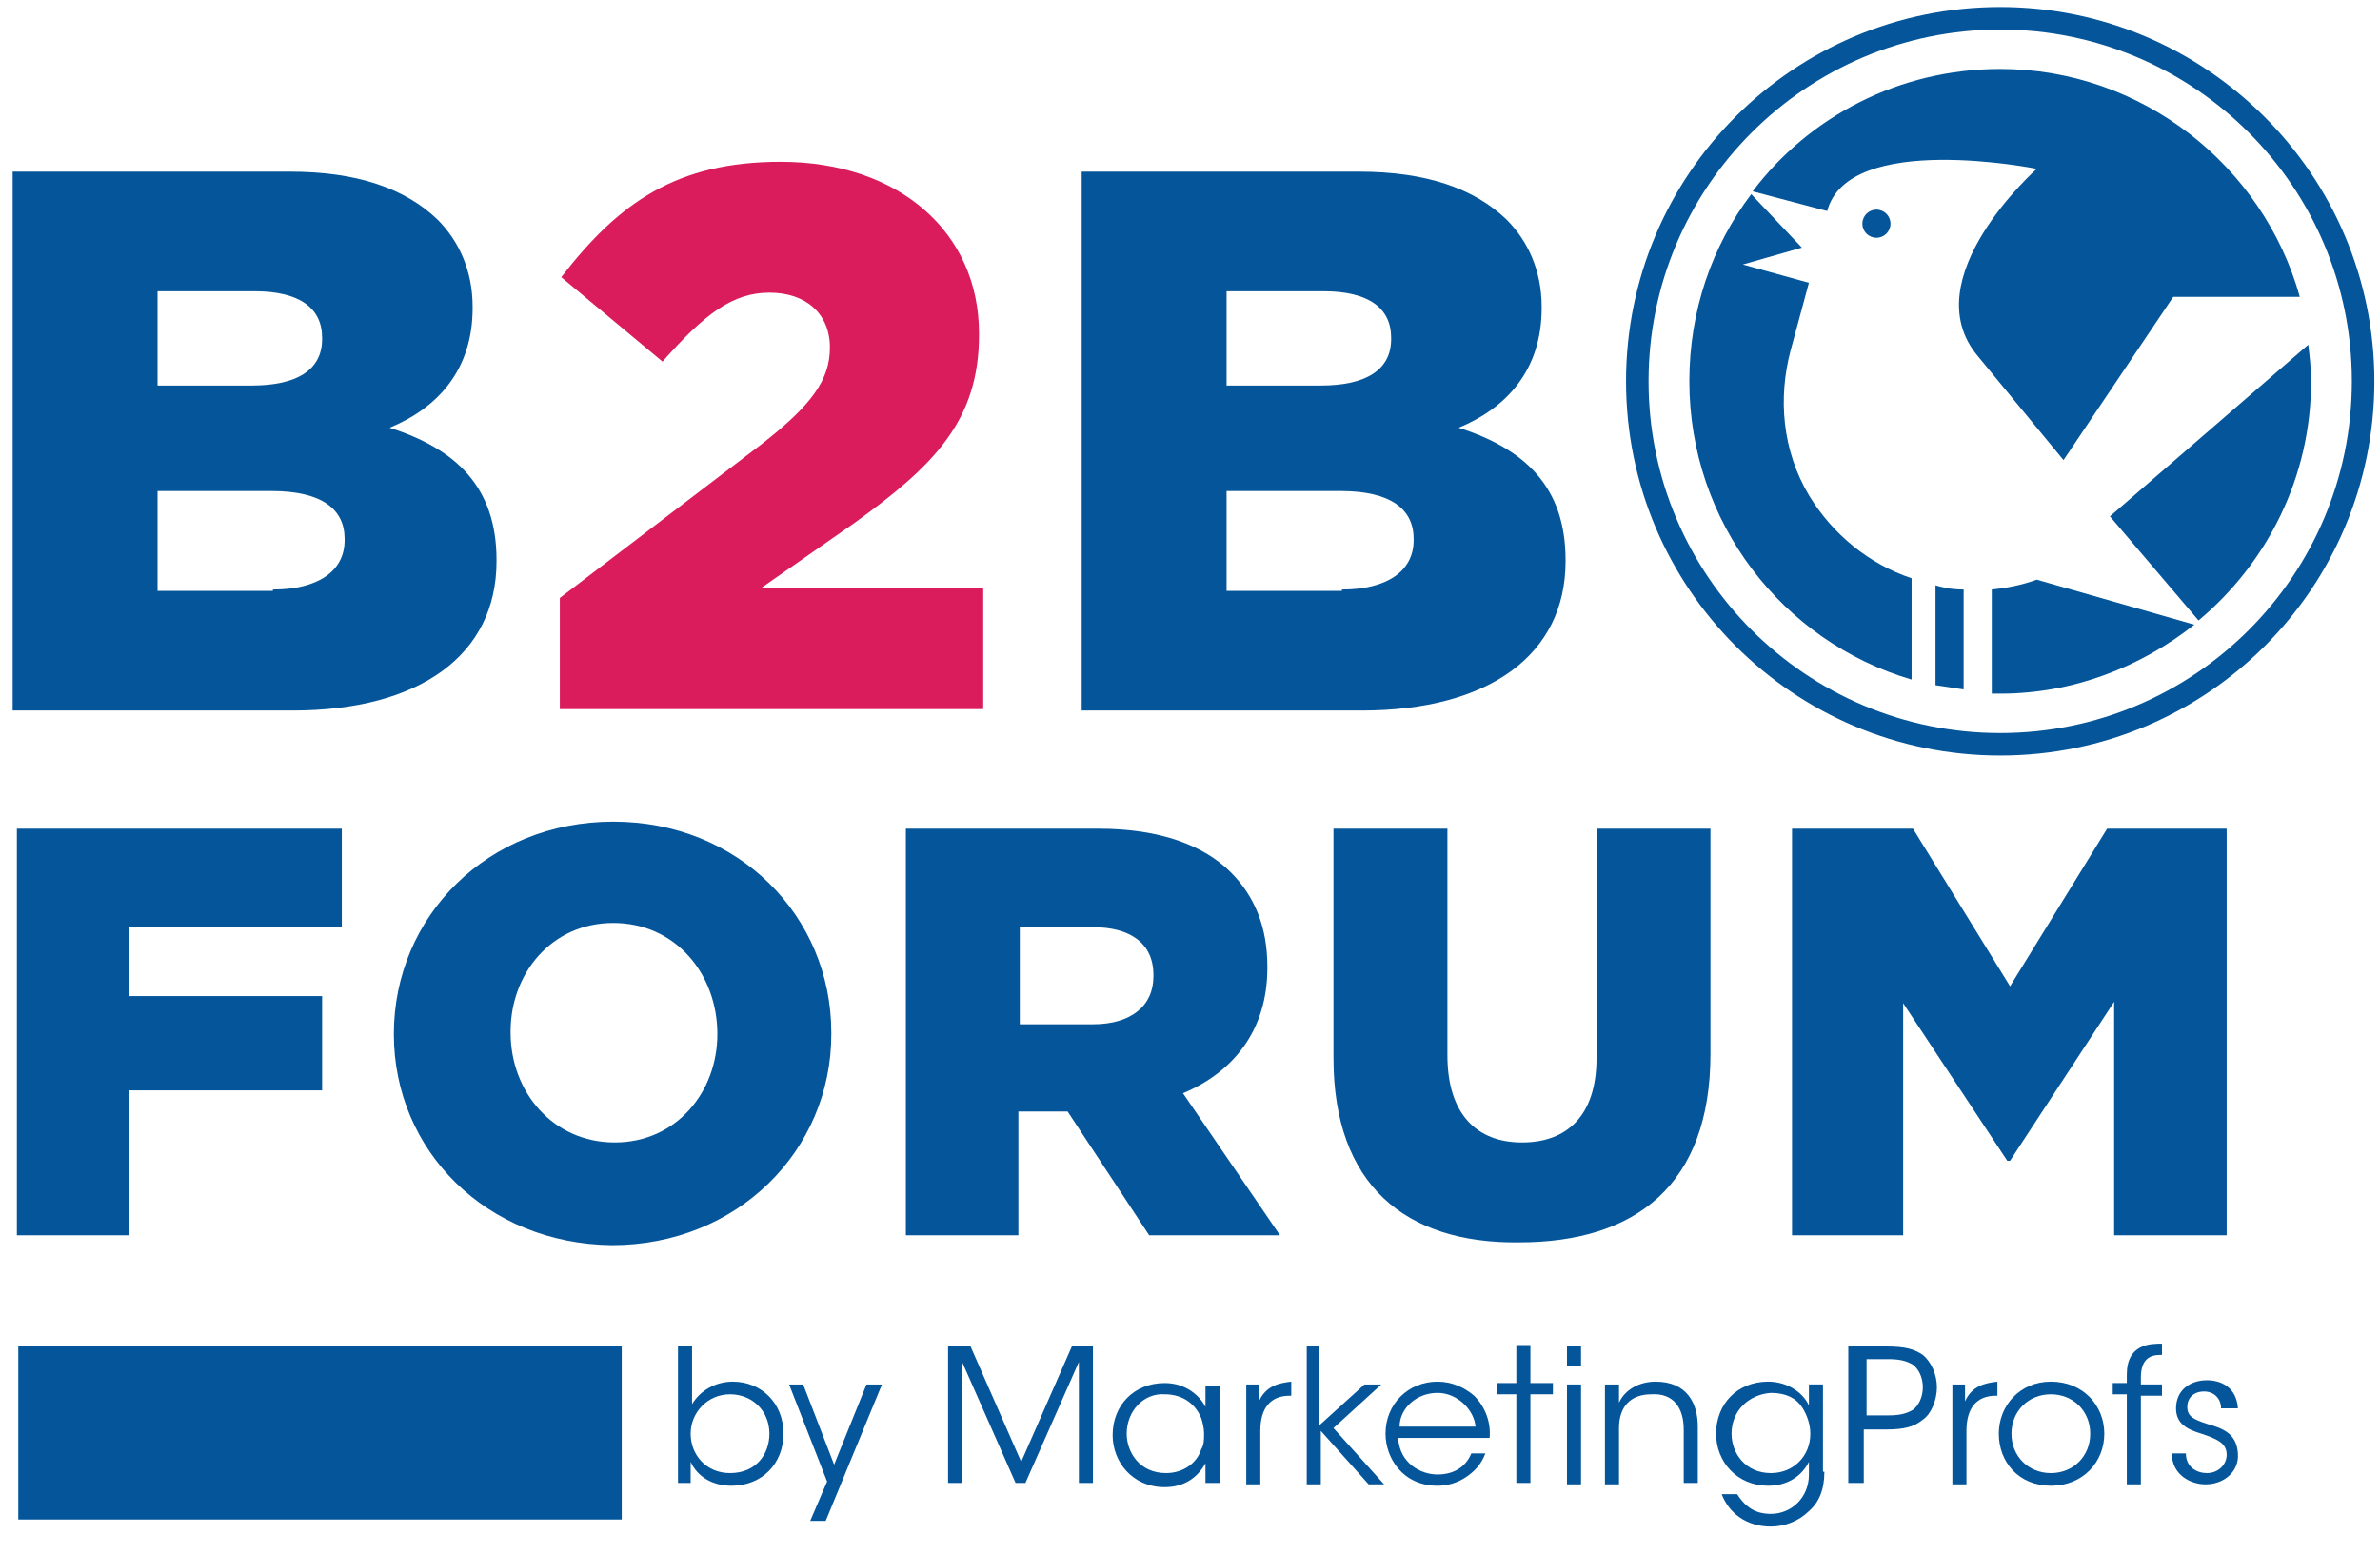 <?xml version="1.0" encoding="utf-8"?>
<!-- Generator: Adobe Illustrator 25.2.2, SVG Export Plug-In . SVG Version: 6.00 Build 0)  -->
<svg version="1.1" id="Layer_1" xmlns="http://www.w3.org/2000/svg" xmlns:xlink="http://www.w3.org/1999/xlink" x="0px" y="0px"
	 viewBox="0 0 169.2 110.5" style="enable-background:new 0 0 169.2 110.5;" xml:space="preserve">
<style type="text/css">
	.st0{fill:#04559A;}
	.st1{fill:#DA1C5C;}
</style>
<path class="st0" d="M0.9,12.2h19.7c4.8,0,8.2,1.2,10.5,3.4c1.5,1.5,2.5,3.6,2.5,6.2v0.1c0,4.4-2.5,7.1-5.9,8.5
	c4.7,1.5,7.6,4.2,7.6,9.4v0.1c0,6.6-5.4,10.6-14.5,10.6H0.9V12.2z M17.9,27.4c3.2,0,5-1.1,5-3.3V24c0-2.1-1.6-3.3-4.8-3.3h-6.9v6.7
	H17.9z M19.4,41.9c3.2,0,5.1-1.3,5.1-3.5v-0.1c0-2.1-1.6-3.4-5.2-3.4h-8.1v7.1H19.4z"/>
<path class="st1" d="M39.8,42.5l14.3-10.9c3.6-2.8,4.9-4.6,4.9-6.9c0-2.4-1.7-3.9-4.3-3.9c-2.6,0-4.6,1.5-7.6,4.9l-7.2-6
	c4.1-5.3,8.2-8.2,15.6-8.2c8.4,0,14.1,5,14.1,12.2v0.1c0,6.1-3.2,9.3-8.9,13.4l-6.6,4.6h15.8v8.6H39.8V42.5z"/>
<path class="st0" d="M76.9,12.2h19.7c4.8,0,8.2,1.2,10.5,3.4c1.5,1.5,2.5,3.6,2.5,6.2v0.1c0,4.4-2.5,7.1-5.9,8.5
	c4.7,1.5,7.6,4.2,7.6,9.4v0.1c0,6.6-5.4,10.6-14.5,10.6H76.9V12.2z M93.9,27.4c3.2,0,5-1.1,5-3.3V24c0-2.1-1.6-3.3-4.8-3.3h-6.9v6.7
	H93.9z M95.4,41.9c3.2,0,5.1-1.3,5.1-3.5v-0.1c0-2.1-1.6-3.4-5.2-3.4h-8.1v7.1H95.4z"/>
<g>
	<path class="st0" d="M1.2,58.9h23.1v7H9.2v4.9h13.7v6.7H9.2v10.3h-8V58.9z"/>
	<path class="st0" d="M28,73.5L28,73.5c0-8.4,6.7-15.1,15.6-15.1s15.5,6.7,15.5,15v0.1c0,8.3-6.7,15-15.6,15
		C34.6,88.4,28,81.8,28,73.5z M51,73.5L51,73.5c0-4.3-3-7.9-7.4-7.9c-4.4,0-7.3,3.6-7.3,7.7v0.1c0,4.2,3,7.8,7.4,7.8
		C48.1,81.2,51,77.6,51,73.5z"/>
	<path class="st0" d="M64.4,58.9h13.7c4.4,0,7.5,1.2,9.4,3.1c1.7,1.7,2.6,3.9,2.6,6.7v0.1c0,4.4-2.4,7.4-6,8.9L91,87.8h-9.3
		l-5.8-8.8h-0.1h-3.4v8.8h-8V58.9z M77.7,72.8c2.7,0,4.3-1.3,4.3-3.4v-0.1c0-2.3-1.7-3.4-4.3-3.4h-5.2v6.9H77.7z"/>
	<path class="st0" d="M94.8,75.2V58.9h8.1V75c0,4.2,2.1,6.2,5.3,6.2s5.3-1.9,5.3-6V58.9h8.1v16c0,9.3-5.3,13.4-13.6,13.4
		C99.9,88.4,94.8,84.2,94.8,75.2z"/>
	<path class="st0" d="M127.5,58.9h8.5l6.9,11.2l6.9-11.2h8.5v28.9h-8V71.2l-7.4,11.3h-0.2l-7.4-11.2v16.5h-7.9V58.9z"/>
</g>
<g>
	<path class="st0" d="M139.6,41.9c-1,0-1.7-0.2-2-0.3v7.1c0.7,0.1,1.3,0.2,2,0.3V41.9z"/>
	<path class="st0" d="M128.6,35.2c-1.9-3.2-2.2-6.9-1.3-10.3l0,0l1.3-4.8l-4.7-1.3l4.2-1.2l-3.6-3.8c-2.8,3.7-4.4,8.3-4.4,13.3
		c0,10,6.6,18.5,15.8,21.2v-7.2C132.9,40.1,130.3,38,128.6,35.2z"/>
	<path class="st0" d="M150,36.7l6.3,7.4c4.9-4.1,8-10.2,8-17c0-0.9-0.1-1.8-0.2-2.6L150,36.7z"/>
	<path class="st0" d="M156,44.4l-11.2-3.2l0,0c-1.1,0.4-2.2,0.6-3.2,0.7v7.4c0.2,0,0.4,0,0.6,0C147.4,49.3,152.2,47.4,156,44.4z"/>
	<path class="st0" d="M129.9,15c1.5-5.7,14.9-3,14.9-3s-8.8,7.8-4.2,13.3l6.1,7.4l7.8-11.6h9c-2.6-9.3-11.2-16.2-21.3-16.2
		c-7.2,0-13.6,3.4-17.6,8.7L129.9,15L129.9,15z"/>
	<path class="st0" d="M142.2,0.5c-14.7,0-26.6,11.9-26.6,26.6s11.9,26.6,26.6,26.6c14.7,0,26.6-11.9,26.6-26.6S156.8,0.5,142.2,0.5z
		 M142.2,52.1c-13.8,0-25-11.2-25-25c0-13.8,11.2-25,25-25c13.8,0,25,11.2,25,25C167.2,40.9,156,52.1,142.2,52.1z"/>
	<circle class="st0" cx="133.4" cy="15.9" r="1"/>
</g>
<g>
	<path class="st0" d="M48.2,95.7h1v2.7v1.4c0.6-1,1.7-1.6,2.9-1.6c2,0,3.6,1.5,3.6,3.7c0,2.1-1.5,3.7-3.7,3.7
		c-1.3,0-2.4-0.6-2.9-1.7v1.5h-0.9V95.7z M54.7,101.9c0-1.6-1.2-2.8-2.8-2.8c-1.6,0-2.8,1.3-2.8,2.8c0,1.5,1.1,2.8,2.8,2.8
		C53.8,104.7,54.7,103.3,54.7,101.9L54.7,101.9z"/>
	<path class="st0" d="M58.8,105.3l-2.7-6.9h1l2.2,5.7l2.3-5.7h1.1l-4,9.7h-1.1L58.8,105.3z"/>
	<path class="st0" d="M67.4,105.4v-9.7H69l3.6,8.2l3.6-8.2h1.5v9.7h-1l0-8.6l-3.8,8.6h-0.7l-3.8-8.6l0,8.6H67.4z"/>
	<path class="st0" d="M86.7,105.4h-1V104c-0.6,1.1-1.6,1.7-2.9,1.7c-2.3,0-3.7-1.8-3.7-3.7c0-2.1,1.5-3.7,3.7-3.7
		c1.5,0,2.5,0.9,2.9,1.7v-1.5h1V105.4z M80.1,101.9c0,1.3,0.9,2.8,2.8,2.8c1.2,0,2.2-0.7,2.5-1.7c0.2-0.3,0.2-0.7,0.2-1.1
		c0-0.4-0.1-0.8-0.2-1.1c-0.4-1-1.3-1.7-2.6-1.7C81.3,99,80.1,100.3,80.1,101.9L80.1,101.9z"/>
	<path class="st0" d="M88.6,98.4h0.9v1.2c0.5-1.1,1.4-1.3,2.3-1.4v1h-0.1c-1.4,0-2.1,0.9-2.1,2.5v3.8h-1V98.4z"/>
	<path class="st0" d="M92.8,95.7h1v5.6l3.2-2.9h1.2l-3.4,3.1l3.6,4h-1.1l-3.4-3.8v3.8h-1V95.7z"/>
	<path class="st0" d="M99.4,102.2c0.1,1.8,1.6,2.6,2.8,2.6c1.1,0,2-0.5,2.4-1.5h1c-0.3,0.8-0.8,1.3-1.4,1.7c-0.6,0.4-1.3,0.6-2,0.6
		c-2.5,0-3.7-2-3.7-3.7c0-2.1,1.6-3.7,3.7-3.7c1,0,1.9,0.4,2.6,1c0.8,0.8,1.2,1.9,1.1,3H99.4z M104.9,101.4
		c-0.1-1.2-1.3-2.4-2.7-2.4c-1.5,0-2.7,1.1-2.7,2.4H104.9z"/>
	<path class="st0" d="M107.8,99.1h-1.4v-0.8h1.4v-2.7h1v2.7h1.6v0.8h-1.6v6.3h-1V99.1z"/>
	<path class="st0" d="M111.4,95.7h1v1.4h-1V95.7z M111.4,98.4h1v7.1h-1V98.4z"/>
	<path class="st0" d="M114.2,98.4h0.9c0,0.4,0,0.8,0,1.3c0.4-0.9,1.4-1.5,2.6-1.5c2.2,0,3,1.5,3,3.2v4h-1v-3.8
		c0-1.5-0.7-2.6-2.3-2.5c-1.5,0-2.3,0.9-2.3,2.4v4h-1V98.4z"/>
	<path class="st0" d="M129.7,104.6c0,1.3-0.4,2.2-1.1,2.8c-0.7,0.7-1.7,1.1-2.7,1.1c-1.8,0-3-1-3.5-2.3h1.1c0.2,0.3,0.4,0.6,0.8,0.9
		c0.5,0.4,1.1,0.5,1.6,0.5c1.4,0,2.7-1.1,2.7-2.8v-0.9c-0.5,1-1.5,1.7-2.9,1.7c-2.2,0-3.7-1.7-3.7-3.7c0-2.1,1.5-3.7,3.7-3.7
		c1.4,0,2.5,0.8,2.9,1.7v-1.5h1V104.6z M123.1,101.9c0,1.4,1,2.8,2.8,2.8c0.8,0,1.5-0.3,2-0.8c0.5-0.5,0.8-1.2,0.8-2
		c0-0.6-0.2-1.3-0.6-1.9c-0.4-0.6-1.1-1-2.2-1C124.4,99.1,123.1,100.2,123.1,101.9L123.1,101.9z"/>
	<path class="st0" d="M134.1,95.7c1.4,0,2,0.2,2.6,0.6c0.6,0.5,1,1.4,1,2.3c0,0.9-0.4,1.9-1,2.3c-0.6,0.5-1.3,0.7-2.6,0.7h-1.6v3.8
		h-1.1v-9.7H134.1z M132.6,100.6h1.6c0.8,0,1.3-0.1,1.8-0.4c0.4-0.3,0.7-0.9,0.7-1.6c0-0.7-0.3-1.3-0.7-1.6c-0.5-0.3-1-0.4-1.8-0.4
		h-1.5V100.6z"/>
	<path class="st0" d="M138.8,98.4h0.9v1.2c0.5-1.1,1.4-1.3,2.3-1.4v1h-0.1c-1.4,0-2.1,0.9-2.1,2.5v3.8h-1V98.4z"/>
	<path class="st0" d="M142.1,101.9c0-2,1.5-3.7,3.7-3.7c2.3,0,3.8,1.7,3.8,3.7s-1.5,3.7-3.8,3.7
		C143.5,105.6,142.1,103.9,142.1,101.9L142.1,101.9z M143,101.9c0,1.6,1.2,2.8,2.8,2.8c1.6,0,2.8-1.2,2.8-2.8c0-1.6-1.2-2.8-2.8-2.8
		C144.2,99.1,143,100.3,143,101.9L143,101.9z"/>
	<path class="st0" d="M151.2,99.1h-1v-0.8h1v-0.6c0-2.2,1.7-2.2,2.5-2.2v0.8c-0.5,0-1.5,0-1.5,1.6v0.5h1.5v0.8h-1.5v6.3h-1V99.1z"/>
	<path class="st0" d="M157.9,100.1c0-0.7-0.5-1.2-1.2-1.2c-0.8,0-1.2,0.5-1.2,1.1c0,0.7,0.5,0.9,1.4,1.2c1,0.3,2.1,0.6,2.2,2.1
		c0.1,1.3-1,2.2-2.3,2.2c-1.1,0-2.4-0.7-2.4-2.2h1c0,1,0.8,1.4,1.5,1.4c0.8,0,1.4-0.6,1.4-1.3c0-0.8-0.6-1.1-1.8-1.5
		c-1-0.3-1.8-0.7-1.8-1.8c0-1.3,1-2,2.2-2c1,0,2.1,0.5,2.2,2H157.9z"/>
</g>
<rect x="1.3" y="95.7" class="st0" width="42.9" height="12.3"/>
</svg>
